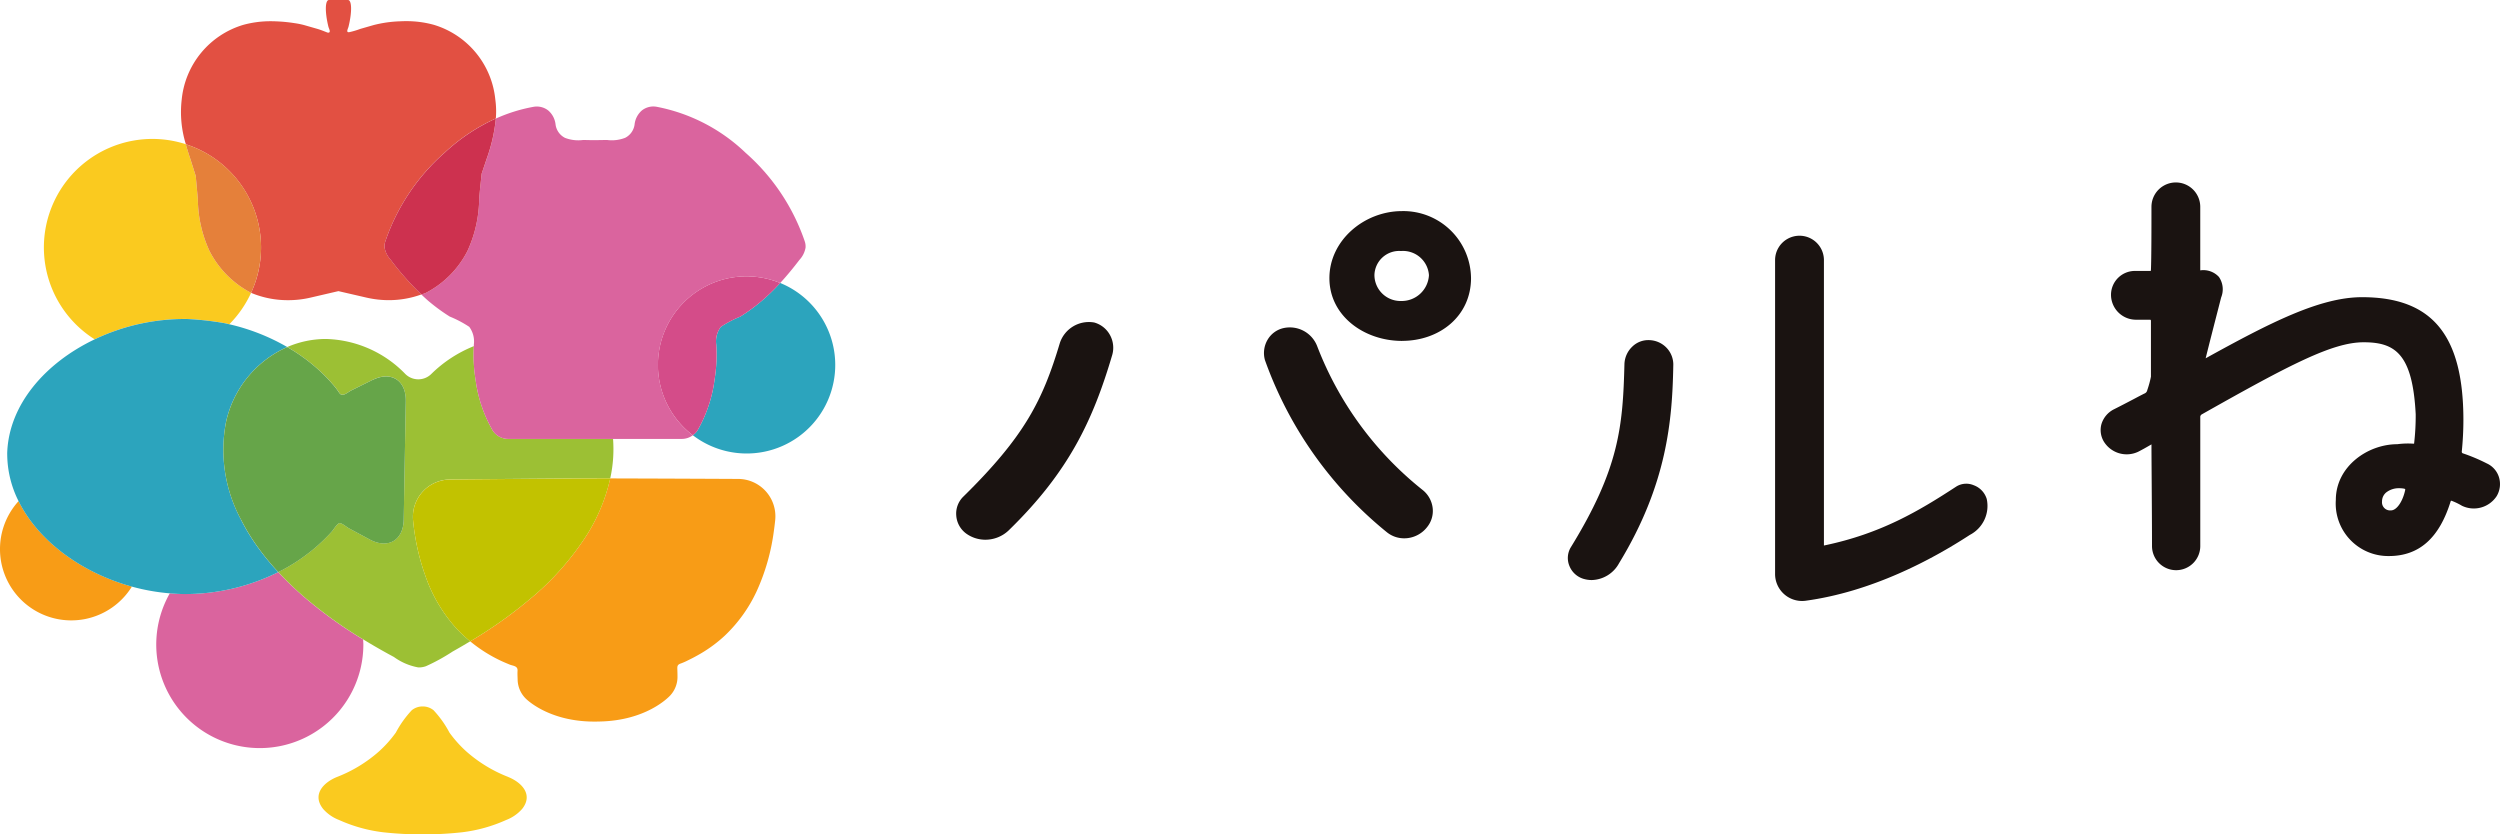 <svg xmlns="http://www.w3.org/2000/svg" xmlns:xlink="http://www.w3.org/1999/xlink" width="267.644" height="89.328" viewBox="0 0 267.644 89.328">
  <defs>
    <clipPath id="clip-path">
      <rect id="長方形_25" data-name="長方形 25" width="267.644" height="89.328" transform="translate(0 0)" fill="none"/>
    </clipPath>
  </defs>
  <g id="logo_header" transform="translate(0 0)">
    <g id="グループ_47" data-name="グループ 47" clip-path="url(#clip-path)">
      <path id="パス_114" data-name="パス 114" d="M24.067,34.6c.162.034.323.074.485.111a11.657,11.657,0,0,0,2.329-3.364,10.392,10.392,0,0,1-4.456-4.491,13.56,13.56,0,0,1-1.243-5.514l-.225-2.506-.566-1.786c-.178-.528-.348-1.067-.5-1.612a11.617,11.617,0,0,0-9.757,20.889,22.382,22.382,0,0,1,9.909-2.178,31.647,31.647,0,0,1,4.022.451" fill="#faca1f"/>
      <path id="パス_115" data-name="パス 115" d="M81.487,32.264a20.046,20.046,0,0,1-2.228,1.625,11.741,11.741,0,0,0-2.09,1.1,2.621,2.621,0,0,0-.49,1.9,16.726,16.726,0,0,1-.18,3.767,14.688,14.688,0,0,1-1.842,5.45,1.98,1.98,0,0,1-.488.487,9.481,9.481,0,1,0,9.356-16.3,21.817,21.817,0,0,1-2.038,1.973" fill="#2ca4bd"/>
      <path id="パス_116" data-name="パス 116" d="M32.509,63.865a34.585,34.585,0,0,1-2.716-2.619,22.273,22.273,0,0,1-10.245,2.345c-.457-.008-.913-.036-1.368-.073A11.086,11.086,0,1,0,38.9,69c0-.184-.019-.363-.028-.546-.147-.09-.3-.174-.444-.266a46.946,46.946,0,0,1-5.921-4.32" fill="#da649e"/>
      <path id="パス_117" data-name="パス 117" d="M1.991,53.647a7.63,7.63,0,1,0,12.13,9.15c-5.366-1.474-10.015-4.874-12.13-9.15" fill="#f89c16"/>
      <path id="パス_118" data-name="パス 118" d="M65.635,46.984H54.4a1.973,1.973,0,0,1-1.641-.876,14.663,14.663,0,0,1-1.843-5.45,16.323,16.323,0,0,1-.184-3.6,13.782,13.782,0,0,0-4.573,2.994,1.979,1.979,0,0,1-2.753,0,12.246,12.246,0,0,0-8.512-3.762,10.471,10.471,0,0,0-4.142.862c.2.118.406.235.6.36a19.41,19.41,0,0,1,2.98,2.281A17.079,17.079,0,0,1,35.592,41.1a7.376,7.376,0,0,1,.63.806c.2.308.32.449.7.295.248-.1.456-.291.69-.406,0,0,2.261-1.117,2.261-1.117,2-.989,3.606.028,3.567,2.259l-.03,1.739c-.039,2.232-.075,4.3-.08,4.6s-.041,2.371-.08,4.6l-.03,1.74c-.039,2.231-1.679,3.191-3.644,2.134l-2.221-1.195c-.265-.142-.838-.653-1.068-.536-.277.141-.579.687-.8.923a19.979,19.979,0,0,1-1.681,1.637c-.252.217-.513.425-.776.628a19.3,19.3,0,0,1-3.084,1.959c-.051.026-.1.047-.154.073a34.585,34.585,0,0,0,2.716,2.619,47.018,47.018,0,0,0,5.921,4.32c.146.092.3.176.444.266q1.623.993,3.3,1.891a6.349,6.349,0,0,0,2.612,1.118,2.225,2.225,0,0,0,.818-.132,20.65,20.65,0,0,0,2.858-1.572c.634-.352,1.259-.719,1.881-1.094a14.368,14.368,0,0,1-1.389-1.28,16.227,16.227,0,0,1-3.144-5.007,24.529,24.529,0,0,1-1.58-6.6,4,4,0,0,1,3.944-4.437c3.542-.034,8.941-.083,14.586-.122l1.681,0,.891,0a14.472,14.472,0,0,0,.3-4.23" fill="#9cc034"/>
      <path id="パス_119" data-name="パス 119" d="M25.828,55.675a15.734,15.734,0,0,1-1.637-10.467,11.464,11.464,0,0,1,6.558-8.056,22.306,22.306,0,0,0-6.2-2.436c-.162-.037-.323-.078-.485-.112a31.831,31.831,0,0,0-4.022-.451,22.382,22.382,0,0,0-9.909,2.178C4.865,38.844.965,43.295.773,48.447c0,.032,0,.063,0,.094a.378.378,0,0,0,0,.1,11.3,11.3,0,0,0,1.215,5.011c2.114,4.277,6.763,7.676,12.13,9.15a22.205,22.205,0,0,0,4.059.72c.454.038.91.065,1.368.074a22.27,22.27,0,0,0,10.244-2.346,26.7,26.7,0,0,1-2.633-3.3,22.037,22.037,0,0,1-1.332-2.266" fill="#2ca4bd"/>
      <path id="パス_120" data-name="パス 120" d="M39.869,40.679,37.608,41.8c-.234.116-.442.3-.69.406-.376.154-.5.013-.7-.294a7.189,7.189,0,0,0-.63-.806,16.9,16.9,0,0,0-1.258-1.309,19.417,19.417,0,0,0-2.98-2.282c-.2-.124-.4-.242-.6-.36a11.465,11.465,0,0,0-6.558,8.057,15.734,15.734,0,0,0,1.637,10.467,22.037,22.037,0,0,0,1.332,2.266,26.775,26.775,0,0,0,2.633,3.3c.051-.025.1-.047.154-.072a19.44,19.44,0,0,0,3.084-1.959c.263-.2.524-.411.776-.629a19.825,19.825,0,0,0,1.681-1.637c.216-.236.519-.782.8-.922.23-.118.8.393,1.068.536l2.221,1.195c1.966,1.057,3.6.1,3.644-2.135l.03-1.739c.039-2.231.075-4.3.08-4.6s.041-2.371.08-4.6l.03-1.739c.039-2.231-1.566-3.248-3.567-2.26" fill="#66a549"/>
      <path id="パス_121" data-name="パス 121" d="M27.949,26.5a11.554,11.554,0,0,1-1.069,4.847c.015.007.029.016.043.022a10.166,10.166,0,0,0,3.921.768,10.453,10.453,0,0,0,2.375-.27l3.01-.7,3.01.695a10.643,10.643,0,0,0,2.389.272,10.221,10.221,0,0,0,3.487-.612,30.047,30.047,0,0,1-3.292-3.719,2.574,2.574,0,0,1-.652-1.3,1.654,1.654,0,0,1,.071-.629,22.123,22.123,0,0,1,6.342-9.52,20.431,20.431,0,0,1,5.5-3.676,9.26,9.26,0,0,0-.059-2.041,9.3,9.3,0,0,0-6.6-7.986,11.026,11.026,0,0,0-2.952-.387c-.212,0-.424.006-.647.017a12.9,12.9,0,0,0-2.856.411l-1.407.405a8.014,8.014,0,0,1-1.189.35c-.367.044-.111-.394-.065-.579C37.7,1.295,37.675,0,37.252,0H35.22c-.423,0-.449,1.295-.057,2.879.035.143.309.622-.022.619a.443.443,0,0,1-.154-.039c-.333-.13-.661-.265-1-.364l-1.39-.4a8.475,8.475,0,0,0-1.06-.216,16.344,16.344,0,0,0-1.878-.189c-.219-.011-.437-.017-.656-.017a11.009,11.009,0,0,0-2.948.386,9.291,9.291,0,0,0-6.6,7.988,11.591,11.591,0,0,0,.444,4.8A11.624,11.624,0,0,1,27.949,26.5" fill="#e25042"/>
      <path id="パス_122" data-name="パス 122" d="M20.956,18.84l.226,2.506a13.543,13.543,0,0,0,1.242,5.514,10.4,10.4,0,0,0,4.456,4.491,11.6,11.6,0,0,0-6.988-15.909c.15.545.32,1.084.5,1.612Z" fill="#e5803a"/>
      <path id="パス_123" data-name="パス 123" d="M54.4,83.174a14.9,14.9,0,0,1-4.5-2.748,12.682,12.682,0,0,1-1.785-2,11.068,11.068,0,0,0-1.7-2.39,1.828,1.828,0,0,0-1.122-.406v0c-.015,0-.029,0-.044,0l-.043,0v0a1.828,1.828,0,0,0-1.122.406,11.073,11.073,0,0,0-1.705,2.39,12.675,12.675,0,0,1-1.784,2,14.916,14.916,0,0,1-4.5,2.748c-1.453.582-2.723,1.887-1.506,3.423A4.337,4.337,0,0,0,36.31,87.79a16.16,16.16,0,0,0,4.7,1.31,37.082,37.082,0,0,0,4.191.227h.087a37.052,37.052,0,0,0,4.19-.227,16.158,16.158,0,0,0,4.7-1.31A4.327,4.327,0,0,0,55.9,86.6c1.218-1.536-.053-2.841-1.505-3.423" fill="#faca1f"/>
      <path id="パス_124" data-name="パス 124" d="M56.616,64.235a47.176,47.176,0,0,1-5.108,3.712c-.385.245-.776.48-1.166.716a15.608,15.608,0,0,0,3.3,2.087c.305.142.615.272.927.4.377.149.872.133.838.664-.02.315,0,.637.01.953a2.926,2.926,0,0,0,.868,2.02c.267.263,2.741,2.567,7.669,2.462l.238-.005c4.928-.1,7.3-2.511,7.557-2.785a2.928,2.928,0,0,0,.782-2.055c0-.218-.007-.437-.014-.656-.011-.375-.046-.58.369-.717a6.536,6.536,0,0,0,.771-.34q.719-.345,1.405-.751a14.656,14.656,0,0,0,2.523-1.88,15.592,15.592,0,0,0,3.424-4.769,22.563,22.563,0,0,0,1.836-6.42q.084-.588.145-1.179a4,4,0,0,0-3.964-4.419c-3.355-.017-8.371-.04-13.7-.055a19.291,19.291,0,0,1-2.4,5.889,29.558,29.558,0,0,1-6.317,7.132" fill="#f89c16"/>
      <path id="パス_125" data-name="パス 125" d="M62.759,51.216c-5.645.039-11.044.088-14.586.122a4,4,0,0,0-3.944,4.437,24.529,24.529,0,0,0,1.58,6.6,16.246,16.246,0,0,0,3.144,5.007,14.378,14.378,0,0,0,1.389,1.281c.391-.236.781-.472,1.166-.716a47.176,47.176,0,0,0,5.108-3.712A29.56,29.56,0,0,0,62.934,57.1a19.314,19.314,0,0,0,2.4-5.889l-.891,0Z" fill="#c2c200"/>
      <path id="パス_126" data-name="パス 126" d="M70.435,39.064A9.462,9.462,0,0,0,74.169,46.6a1.98,1.98,0,0,0,.488-.487,14.688,14.688,0,0,0,1.842-5.45,16.844,16.844,0,0,0,.18-3.767,2.618,2.618,0,0,1,.49-1.9,11.766,11.766,0,0,1,2.089-1.1,20.058,20.058,0,0,0,2.229-1.625,21.94,21.94,0,0,0,2.038-1.973,9.483,9.483,0,0,0-13.09,8.773" fill="#d44c89"/>
      <path id="パス_127" data-name="パス 127" d="M86.17,25.883a22.132,22.132,0,0,0-6.343-9.519,18.9,18.9,0,0,0-9.541-4.935,1.939,1.939,0,0,0-.341-.03,1.984,1.984,0,0,0-1.231.43,2.312,2.312,0,0,0-.777,1.5,1.873,1.873,0,0,1-1.012,1.426A3.946,3.946,0,0,1,65,14.988c-.427,0-.859.012-1.29.017s-.864-.017-1.291-.017a3.947,3.947,0,0,1-1.929-.228,1.875,1.875,0,0,1-1.012-1.426,2.306,2.306,0,0,0-.776-1.5,1.988,1.988,0,0,0-1.231-.43,1.939,1.939,0,0,0-.341.03,17.189,17.189,0,0,0-4.044,1.258,17.539,17.539,0,0,1-.951,4.227L51.562,18.6l-.175,1.676-.087.973a13.752,13.752,0,0,1-1.254,5.62,10.332,10.332,0,0,1-4.5,4.507c-.142.059-.29.1-.436.155.266.25.531.5.81.736a20.038,20.038,0,0,0,2.228,1.624,11.873,11.873,0,0,1,2.09,1.1,2.625,2.625,0,0,1,.49,1.906c0,.056,0,.111,0,.166a16.2,16.2,0,0,0,.184,3.6,14.688,14.688,0,0,0,1.842,5.45,1.973,1.973,0,0,0,1.642.876H73.015a1.956,1.956,0,0,0,1.153-.389,9.479,9.479,0,0,1,9.357-16.3c.728-.793,1.413-1.627,2.064-2.481a2.567,2.567,0,0,0,.651-1.3,1.634,1.634,0,0,0-.07-.629" fill="#da649e"/>
      <path id="パス_128" data-name="パス 128" d="M41.242,25.883a1.634,1.634,0,0,0-.07.629,2.575,2.575,0,0,0,.651,1.3,30.046,30.046,0,0,0,3.293,3.718c.145-.052.293-.1.436-.155a10.33,10.33,0,0,0,4.494-4.507,13.736,13.736,0,0,0,1.254-5.62l.088-.973.175-1.676.568-1.683a17.539,17.539,0,0,0,.951-4.227,20.418,20.418,0,0,0-5.5,3.677,22.132,22.132,0,0,0-6.343,9.519" fill="#cd314f"/>
      <path id="パス_129" data-name="パス 129" d="M152.755,56.463a2.737,2.737,0,0,0,.625-2.06,2.9,2.9,0,0,0-1.1-1.966h0A36.293,36.293,0,0,1,141.01,37.051a3.138,3.138,0,0,0-3.631-1.919,2.645,2.645,0,0,0-1.672,1.237,2.8,2.8,0,0,0-.283,2.188A41.729,41.729,0,0,0,148.5,57a2.94,2.94,0,0,0,1.83.631,3.173,3.173,0,0,0,.364-.021,3.114,3.114,0,0,0,2.063-1.148" fill="#1a1311"/>
      <path id="パス_130" data-name="パス 130" d="M117.107,34.52a3.272,3.272,0,0,0-3.637,2.187c-1.846,6.174-3.78,10.02-10.368,16.489l0,0a2.542,2.542,0,0,0-.727,2.011,2.613,2.613,0,0,0,1.074,1.922,3.5,3.5,0,0,0,2.044.652,3.614,3.614,0,0,0,2.482-.988c6.482-6.3,9.051-11.861,11.1-18.8a2.826,2.826,0,0,0-.259-2.154,2.764,2.764,0,0,0-1.7-1.321" fill="#1a1311"/>
      <path id="パス_131" data-name="パス 131" d="M150.1,36.493c4.048,0,7.384-2.672,7.384-6.72A7.248,7.248,0,0,0,150.1,22.6c-4.048,0-7.777,3.129-7.777,7.177s3.729,6.72,7.777,6.72m-.114-9.624a2.785,2.785,0,0,1,2.994,2.587,2.925,2.925,0,0,1-2.994,2.764,2.791,2.791,0,0,1-2.843-2.764,2.649,2.649,0,0,1,2.843-2.587" fill="#1a1311"/>
      <path id="パス_132" data-name="パス 132" d="M169.538,61.972a3.088,3.088,0,0,0,.875.127,3.433,3.433,0,0,0,2.925-1.812c5.144-8.438,5.693-15.333,5.8-21.133a2.6,2.6,0,0,0-.682-1.879,2.658,2.658,0,0,0-1.861-.861,2.458,2.458,0,0,0-1.865.714,2.7,2.7,0,0,0-.821,1.835c-.17,6.666-.54,11.182-5.767,19.671a2.224,2.224,0,0,0-.123,1.958,2.353,2.353,0,0,0,1.515,1.38" fill="#1a1311"/>
      <path id="パス_133" data-name="パス 133" d="M211.3,51.947a2.03,2.03,0,0,0-1.852.134c-3.991,2.608-8.079,5.056-14.183,6.321V27.8a2.615,2.615,0,0,0-5.229,0v33.62a2.89,2.89,0,0,0,3.229,2.9c7.086-.958,13.5-4.366,17.629-7.059a3.488,3.488,0,0,0,1.8-3.844,2.268,2.268,0,0,0-1.392-1.469" fill="#1a1311"/>
      <path id="パス_134" data-name="パス 134" d="M267.531,51.082a2.4,2.4,0,0,0-1.3-1.469,19.045,19.045,0,0,0-2.591-1.09.192.192,0,0,1-.086-.2c.113-1.132.171-2.259.171-3.352,0-9.1-3.346-13.155-10.851-13.155-4.492,0-9.792,2.7-16.742,6.542.321-1.306.826-3.274,1.282-5.047l.376-1.465a2.325,2.325,0,0,0-.236-2.195,2.261,2.261,0,0,0-2-.706v-6.8a2.612,2.612,0,1,0-5.224,0c0,2.169,0,5.447-.056,6.747,0,.115-.043.115-.059.115h-1.574A2.558,2.558,0,0,0,226,31.528a2.673,2.673,0,0,0,2.641,2.7h1.573a.134.134,0,0,1,.06.114v5.986a10.513,10.513,0,0,1-.389,1.427.494.494,0,0,1-.326.384c-.285.142-.689.354-1.153.6-.639.335-1.392.73-2.115,1.091a2.631,2.631,0,0,0-1.306,1.544,2.388,2.388,0,0,0,.221,1.856,2.872,2.872,0,0,0,3.7,1.134c.444-.223.887-.479,1.251-.689l.175-.1c0,.918.012,2.477.024,4.2.016,2.277.033,4.847.033,6.633a2.584,2.584,0,1,0,5.167,0V44.687a.327.327,0,0,1,.167-.328c9.5-5.365,14.01-7.716,17.324-7.716,3.358,0,5.239,1.222,5.572,7.7a25.724,25.724,0,0,1-.173,3.156l-.093,0a8.677,8.677,0,0,0-1.707.057c-3.176,0-6.577,2.394-6.577,5.959a5.62,5.62,0,0,0,5.677,6.014c3.236,0,5.4-1.917,6.622-5.877.01-.042.055-.044.073-.044h.007a6.939,6.939,0,0,1,1.133.544,2.925,2.925,0,0,0,3.7-1.028,2.508,2.508,0,0,0,.25-2.042M257.5,52.433c-.262,1.259-.918,2.208-1.527,2.208a.868.868,0,0,1-.958-.958,1.233,1.233,0,0,1,.468-.98,2.2,2.2,0,0,1,1.378-.436,2.788,2.788,0,0,1,.55.055c.055.013.1.069.092.1Z" fill="#1a1311"/>
    </g>
  </g>
</svg>
